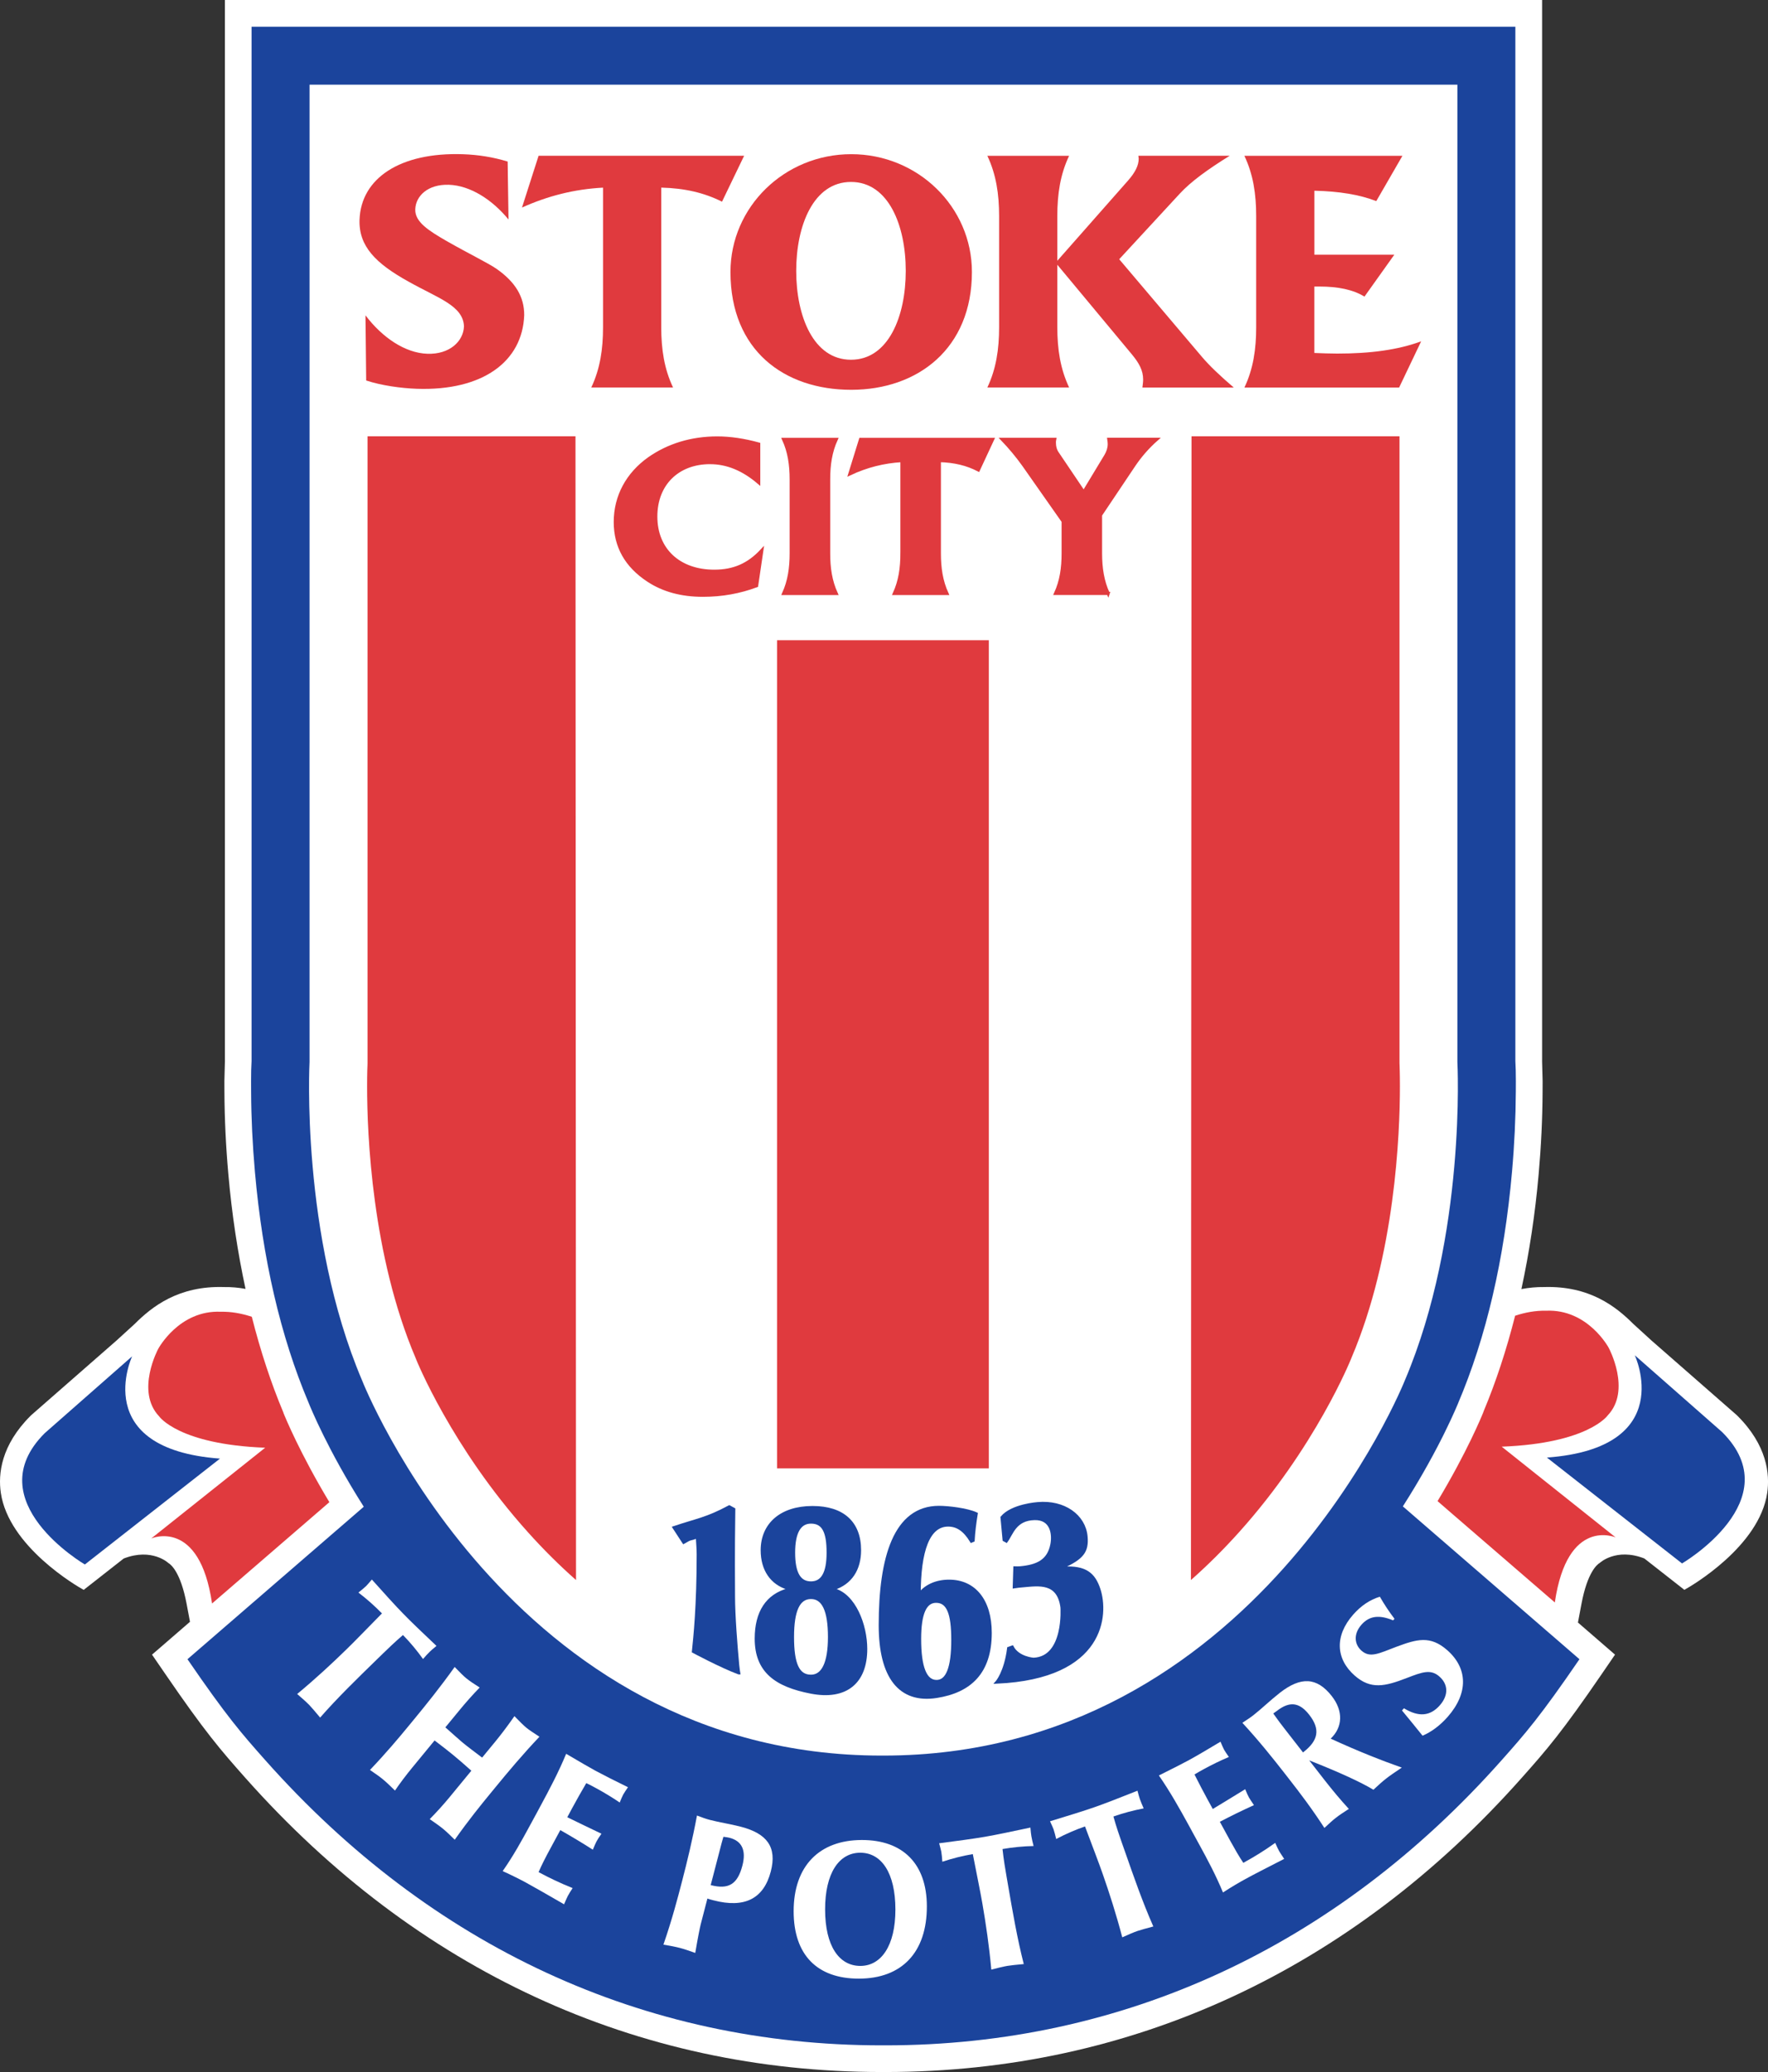 <svg height="5343.3" viewBox="0 0 4559 5343.3" width="4559" xmlns="http://www.w3.org/2000/svg"><rect x="0" y="0" width="4559" height="5343.3" fill="#333333" stroke="none"/><g transform="translate(.809 .696)"><path d="m4479.6 3650.5-1.6-1.6-220.2-192.7-46.9-42.8c-44.5-44.5-112.9-98.9-230.7-95.1-19.4-.3-38.8 1.7-57.9 5.2 20.2-93.5 35.3-192.2 44.5-296.4 6.4-72.1 9.8-143.6 10.1-212.5 0-1.4.1-27.4.1-27.4l-1.5-56.4.2 4.7v-2736.2h-3396.6v2736.1l.2-4.8-1.5 56.5.1 27.5c.3 69 3.7 140.5 10.1 212.5 9.1 103.9 24.2 202.5 44.3 295.9-18.3-3.3-36.6-5-55.2-4.7-117.7-3.8-186.1 50.6-230.6 95.1l-46.9 42.8-220.2 192.7-1.6 1.6c-76 75.9-83.6 149.8-76.5 198.4 20.2 138.4 196 240.7 213.7 250.3l103.2-80.9c72.8-28.3 115 11.5 115 11.5 7.2 4.2 31.8 24.3 47.1 105l8.8 46.7c-57.3 49.6-97.9 84.7-97.9 84.7l34.8 50.7c101.4 147.9 140.5 193.5 206.5 267.8 440.3 495.8 1007.4 757.8 1639.9 757.8h10.2c632.5 0 1199.6-262 1639.9-757.9 66-74.1 105.1-119.7 206.5-267.7l34.7-50.7s-39.6-34.3-95.6-82.8l9.2-48.7c15.3-80.8 39.9-100.8 47-105 0 0 42.2-39.9 115-11.5l103.2 80.9c17.7-9.6 193.6-111.9 213.7-250.3 7-48.5-.6-122.5-76.6-198.3z" fill="#fff"/><path d="m4214.7 3494.2s111.6 238.7-226.6 263.8l348.4 273s279.4-163.2 103.6-338.6z" fill="#1b449c"/><path d="m4144.9 3649.2c61.7-64.9 2.5-174.3 2.5-174.3s-53.6-100.5-161.6-95.6c-26.4-.6-53.2 4.2-79.7 12.9-22.3 87.9-49.4 170.8-81.7 247.6l.2.1c-4.5 11.3-42.5 103.9-118.5 230.4 9 7.9 23.1 20 40.6 35.2l261.8 226.1c32.4-221.9 156.8-167.7 156.8-167.7l-293.8-234c223.6-8.5 273.4-80.7 273.4-80.7z" fill="#e03a3e"/><path d="m339.9 3496.9s-111.6 238.7 226.5 263.8l-348.4 273s-279.3-163.2-103.5-338.6z" fill="#1b449c"/><path d="m409.7 3651.9c-61.8-64.9-2.5-174.3-2.5-174.3s53.6-100.5 161.5-95.6c26.5-.6 53.2 4.2 79.8 12.9 22.3 87.9 49.4 170.8 81.7 247.6l-.2.1c4.5 11.3 42.5 103.9 118.5 230.4-9 7.9-23.1 20-40.7 35.2l-261.8 226.1c-32.4-221.9-156.8-167.7-156.8-167.7l293.8-234c-223.5-8.5-273.3-80.7-273.3-80.7z" fill="#e03a3e"/><path d="m3616.6 3883.9c95.6-149.6 141.1-262.5 144-269.6l-1.4 3.3c72.3-170 119-370.7 138.9-596.6 6.2-69.8 9.4-139.3 9.8-206.8.1-9.6.1-18.6.1-27.1 0-19.6-.4-36.6-1.3-51.7v-2667.2h-3258.8v2667.3c-1 15.1-1.3 32.1-1.3 51.7 0 8.5 0 17.6.1 27.1.3 67.4 3.7 137 9.8 206.8 19.8 224.8 66.2 424.6 137.8 594 5.7 14.3 50.9 124.9 142.9 269.7l-454.6 393.2c101.1 147.5 138.8 190.8 201.2 261 426.9 480.7 976.2 734.7 1588.4 734.7h10.2c612.3 0 1161.5-254 1588.4-734.7 62.4-70.2 100.2-113.5 201.2-261z" fill="#1b449c"/><path d="m2277.3 217.6h-1479.9v2520.2s-23.9 446.3 135.5 821.3c0 0 379.1 967.4 1339.3 967.4h5.1c960.2 0 1344.4-967.4 1344.4-967.4 159.4-375 135.5-821.3 135.5-821.3v-2520.2z" fill="#fff"/><g fill="#e03a3e"><path d="m2002.8 1650.3h546.2v2135.6h-546.1v-2135.6z"/><path d="m1554.2 843v-359.8c-74.1 3.9-142.4 21.3-209 51.3l42.8-133.5h530l-57 118.4c-45.6-22.9-95.9-34.8-156.7-36.3v359.9c0 56.8 7.6 107.3 30.4 155.5h-210.8c22.7-48.1 30.3-98.6 30.3-155.5z"/><path d="m2575.5 843v-286.4c0-56.8-7.6-107.4-30.3-155.5h210.8c-22.8 48.2-30.4 98.7-30.4 155.5v115.2l182.3-206.8c18.1-20.5 27.6-38.7 27.6-56.9 0-2.3-.9-4.8-.9-7.1h235.5c-56 34.7-99.7 66.3-128.2 97.1l-156.7 169.7 212.7 251c20 23.7 47.5 49.7 82.6 79.8h-235.5c.9-7.2 1.9-14.2 1.9-20.5 0-23.7-10.5-42.7-29.5-65.5l-191.8-230.6v161c0 56.8 7.7 107.3 30.4 155.5h-210.8c22.7-48.1 30.3-98.6 30.3-155.5z"/><path d="m3238.4 843v-286.4c0-56.8-7.6-107.4-30.4-155.5h407.5l-67.4 116.8c-42.8-16.6-95-25.3-159.6-26.8v165h206.1l-77 108.1c-29.4-18.1-68.4-26-115.9-26h-13.3v171.3c19.9.8 39.9 1.6 58.9 1.6 85.5 0 156.7-9.5 216.5-31.6l-56.8 119.1h-398.9c22.8-48.2 30.3-98.7 30.3-155.6z"/><path d="m1829.9 1192.2c-81.8 0-139.7 54.1-139.7 139.1 0 86 60.4 141.1 150.7 141.1 50.7 0 88.5-16.8 122.7-53.5l-13.4 90.8c-43.3 16.2-89.1 24.6-138.5 24.6-54.9 0-101.9-12.6-141-38.4-56.7-37.2-84.9-87.6-84.9-150.5 0-66.1 31.2-123.9 87.3-163.7 49.4-34.6 109.2-53 175.7-53 33 0 69 5.3 106.8 15.7v99.2c-39.7-34-81.2-51.4-125.7-51.4z" stroke="#e03a3e" stroke-width="8.115"/><path d="m2039.4 1426.3v-190.5c0-37.8-4.9-71.4-19.5-103.4h135.5c-14.6 32-19.5 65.6-19.5 103.4v190.5c0 37.7 4.9 71.3 19.5 103.4h-135.4c14.5-32.1 19.4-65.7 19.4-103.4z" stroke="#e03a3e" stroke-width="8.115"/><path d="m2325 1426.3v-239.3c-47.6 2.7-91.6 14.1-134.3 34.1l27.5-88.7h340.5l-36.6 78.7c-29.3-15.2-61.7-23.1-100.7-24.1v239.3c0 37.7 4.9 71.3 19.5 103.4h-135.4c14.6-32.1 19.5-65.7 19.5-103.4z" stroke="#e03a3e" stroke-width="8.115"/><path d="m2856.7 1529.6h-135.5c14.6-32 19.5-65.6 19.5-103.4v-82.4l-102-145.4c-16.5-23.1-34.8-45.1-54.9-66.1h134.9c-.7 3.2-.7 6.3-.7 8.9 0 10 2.5 18.9 6.7 25.2l69 102.3 57.4-95c5.5-9.4 8.5-19.4 8.5-29.4 0-4.2-.6-7.8-1.2-12.1h123.3c-23.2 20.5-42.7 43.1-59.2 67.7l-85.5 127.6v98.6c.1 37.9 5 71.5 19.7 103.5z" stroke="#e03a3e" stroke-width="8.115"/><path d="m2193.6 468.5c-96.6 0-141.3 111.9-141.3 229.3s44.7 229.2 141.3 229.2c96.5 0 141.2-111.9 141.2-229.2 0-117.4-44.7-229.3-141.2-229.3zm311.8 232.2c0 197.2-139.3 303.8-311.3 303.8-171.9 0-311.3-100.9-311.3-303.8 0-167.8 139.4-303.8 311.3-303.8 171.9-.1 311.3 135.9 311.3 303.8z"/></g><path d="m2042.1 4220.7c0-68.4 15.3-102.5 48.3-102.5 32.5 0 48.4 34.1 48.4 102.5 0 67.6-17.1 101.8-48.4 101.8-34.7 0-48.3-32.8-48.3-101.8zm106.3-125.5c43.7-14 66.6-49.5 66.6-98.3 0-70.3-42.7-109.4-120.6-109.4-81.3 0-129.1 43.9-129.1 109.4 0 49.5 23.9 85.1 67.1 97.7v4.9c-54.6 14.6-82.5 57.9-82.5 125.4 0 83.6 50.6 119.9 140.5 137.3 90.3 17.5 140.5-25.7 140.5-110.7 0-61.4-29.6-138.8-82.4-152.1zm-103.5-92c0-52.3 15.4-79.5 45.5-79.5 32.5 0 44.9 25.1 44.9 79.5 0 52.9-14.8 78.7-44.9 78.7-30.7 0-45.5-25.8-45.5-78.7z" fill="#1b449c"/><path d="m2042.1 4220.7c0-68.4 15.3-102.5 48.3-102.5 32.5 0 48.4 34.1 48.4 102.5 0 67.6-17.1 101.8-48.4 101.8-34.7 0-48.3-32.8-48.3-101.8zm106.3-125.5c43.7-14 66.6-49.5 66.6-98.3 0-70.3-42.7-109.4-120.6-109.4-81.3 0-129.1 43.9-129.1 109.4 0 49.5 23.9 85.1 67.1 97.7v4.9c-54.6 14.6-82.5 57.9-82.5 125.4 0 83.6 50.6 119.9 140.5 137.3 90.3 17.5 140.5-25.7 140.5-110.7 0-61.4-29.6-138.8-82.4-152.1zm-103.5-92c0-52.3 15.4-79.5 45.5-79.5 32.5 0 44.9 25.1 44.9 79.5 0 52.9-14.8 78.7-44.9 78.7-30.7 0-45.5-25.8-45.5-78.7z" fill="none" stroke="#1b449c" stroke-width="9.262"/><path d="m2368.7 4113.7v-2.1c0-114.1 23.7-180.3 75.4-180.3 24.5 0 43.2 13.5 60.3 41.3l3.4-1.4c1.2-21.4 4-43.5 7.9-67.7-23.3-10.7-71.4-16.4-95.2-16.4-112.6 0-150.8 128.4-150.8 303.1 0 133.3 50.5 197.9 144.5 183.1 85.4-13.4 137.7-61.3 137.7-163.2 0-83.4-41-132.6-105.2-132.6-34.8-.2-63.2 14.1-78 36.2zm88.1 114.8c0 72-14.2 107.6-42.6 107.6-29.5 0-44.4-36.4-44.4-110.5 0-65.6 14.2-97.7 43.2-97.7 31.9.1 43.8 32.1 43.8 100.6z" fill="#1b449c"/><path d="m2368.7 4113.7v-2.1c0-114.1 23.7-180.3 75.4-180.3 24.5 0 43.2 13.5 60.3 41.3l3.4-1.4c1.2-21.4 4-43.5 7.9-67.7-23.3-10.7-71.4-16.4-95.2-16.4-112.6 0-150.8 128.4-150.8 303.1 0 133.3 50.5 197.9 144.5 183.1 85.4-13.4 137.7-61.3 137.7-163.2 0-83.4-41-132.6-105.2-132.6-34.8-.2-63.2 14.1-78 36.2zm88.1 114.8c0 72-14.2 107.6-42.6 107.6-29.5 0-44.4-36.4-44.4-110.5 0-65.6 14.2-97.7 43.2-97.7 31.9.1 43.8 32.1 43.8 100.6z" fill="none" stroke="#1b449c" stroke-width="9.354"/><path d="m2609.3 4246.6c15.3 28.9 55 31.4 55 31.4 82.8-3.4 73.2-133.9 73.2-133.9-9-67.2-59.5-59-100.2-55.4-6.8.6-16.6 1.4-22.8 2.5l1.5-48.9c4.2.1 9 .3 13.7-.1 43.8-4 73.6-17.1 81.9-60.5 5-26.3-.2-67.5-44.9-66.3-50.3 1.3-58.2 38.5-72.5 58l-5.9-3.2-5.4-57.9c26-31.2 92-35.6 92-35.6 67.7-6.2 120 31.4 124.9 84.9 3.6 39.1-10.7 55.1-58.5 77.6l.3 3.8c56.3-3.2 78.3 15.4 91.3 54.8 21.1 63.5 14.4 226.8-263.2 239.4 0 0 22.3-25 30.3-87.3z" fill="#1b449c" stroke="#1b449c" stroke-width="7.755"/><path d="m1903.8 4312.9c-46.3-17.4-116.3-55-116.3-55 3.9-37.4 12.3-117.3 12.3-250.3 0-14.7-1.2-25-2.3-45.9-22.2 9.1-13.1 1.4-35.3 14.4l-24.4-37.4c59.1-19.8 83.8-22.2 141.9-53.4l11.4 6.2c-1.7 119.4-.7 186.2-.7 224.7 0 49.2 6.3 128.4 10.8 177 .9 10.3 2.6 19.7 2.6 19.7z" fill="#1b449c" stroke="#1b449c" stroke-width="8.35"/><path d="m1484.5 4073.8c-42.6-37.6-83.9-78.6-123.9-123.2-197.2-219.3-287.7-444-288.5-446.3l-.8-2-.7-1.7c-112.4-264.5-124.8-576.1-124.8-700.1 0-34.1.9-54 1-54.9l.1-4v-1617.1h536.2z" fill="#e03a3e"/><path d="m3070.2 4073.8c42.5-37.6 83.9-78.6 123.9-123.2 197.1-219.3 287.7-444 288.6-446.3l.8-2 .7-1.7c112.5-264.5 124.8-576.1 124.8-700.1 0-34.1-.9-54-.9-54.9l-.2-4v-1617.1h-536.2z" fill="#e03a3e"/><path d="m1823.3 4895.2c5.5 1.9 10.7 3.3 15.9 4.6 79.9 20.8 129.2-3.9 147.6-74.5 16.3-62.9-9.7-97.7-77.1-115.3-28-7.3-55.2-11.1-80.2-17.7-9.1-2.3-20.1-6.2-33.1-11.2-11.6 62.5-25.3 118.8-38.1 168.1-11.5 44.3-25.8 99.4-48.4 164.8 17.2 2.9 31.3 5.6 41.7 8.3 11.2 2.9 24.4 7.4 40.4 13.1 7-41.4 12.1-66.1 14.1-73.9zm8.5-34.7 19.4-74.6c3.3-12.6 5.7-21.9 7.2-27.7.6-2.4 2.5-9.7 6.2-22.3 8 1 13.3 1.9 15.9 2.6 32 8.3 43.2 32.6 33.1 71.5-12.6 48.7-36 62.4-81.8 50.5z" fill="#fff"/><path d="m2045.7 4928.1c.1 112.1 60.2 173.6 168.1 173.6 111.5-.1 175.5-68.4 175.4-186.5-.1-109.6-61.9-171.2-167.7-171-109.2.1-175.9 66.7-175.8 183.9zm81.1-4.6c-.1-93.4 35.6-146.5 90.7-146.5 54.6 0 90.5 51.9 90.6 146.3.1 93.4-36.6 145.5-90.3 145.6-55.1 0-90.9-51.5-91-145.4z" fill="#fff"/><path d="m2584.3 4767.5c3 28 7.1 51.9 10.3 70.2 1.3 7.4 2.5 14.5 3.5 20.3 12.5 72.5 24.3 140.9 41 206.1-19.7 1.8-33.9 3.3-42.3 4.7-11 1.9-24.4 5.2-41.4 9.6-5.7-62.3-14.1-118.7-23-170.3-4.7-27.3-13.5-70.2-24.7-127.6-26.8 4.6-53.3 11.3-78.6 19.7-.7-9.6-1.4-18.7-2.7-26.1-.8-4.5-2.9-11.2-5.5-21.5 48.3-6.3 88.1-11.6 118.5-16.8 29-5 67.9-13.3 116.8-23.7.9 10.6 1.7 17.6 2.5 22.1 1.3 7.4 3.3 16.3 5.7 25.5-26.5.6-53.3 3.1-80.1 7.8z" fill="#fff"/><path d="m2870.3 4683.6c7.6 27.2 15.5 50 21.7 67.6 2.5 7.1 4.8 13.8 6.9 19.5 24.2 69.4 47.1 135 74.3 196.5-19 5.1-32.8 8.8-40.9 11.6-10.5 3.7-23.3 9.2-39.2 16.4-15.9-60.6-33.4-114.7-50.7-164.2-9.1-26.1-24.8-67.1-45.4-121.8-25.7 9-50.7 19.9-74.3 32.4-2.3-9.3-4.4-18.2-6.9-25.3-1.5-4.4-4.7-10.7-9-20.4 46.6-14.2 85-26 114.1-36.1 27.8-9.7 64.8-24.2 111.4-42.7 2.7 10.3 4.6 17.1 6.1 21.3 2.5 7.1 5.9 15.5 9.9 24.3-26.4 5-52.3 11.9-78 20.9z" fill="#fff"/><path d="m3092 4756.6c-5.6-10.1-11.1-20.3-16.7-30.5-3.4-6.2-6.7-12.4-10.1-18.6-24.2-44.2-48.6-87.7-77.7-129.7 37.9-19 63.9-32.1 77.5-39.6 21.1-11.6 48.5-27.7 81.4-47.5 3.8 8.9 6.7 15.9 9.3 20.8 2.7 4.9 6.9 10.6 12.3 18.6-22.7 9.6-43.6 19.9-63.5 30.7-8.7 4.8-17.2 9.5-25.2 14.4 11.3 22.5 22.8 44.4 34.3 65.6l12.9 23.4c21.1-12.7 48.9-29.6 83.6-51 3.9 10 7.4 17.2 9.8 21.6 2.2 4 6.6 10.1 12.7 19.5-30.5 13.8-59.8 28.2-87.9 42.9l26.3 48.2c12.2 22.1 23.2 41.3 34.2 57.7 27.1-14.8 54.1-31.3 82.3-51.5 3.8 8.9 7.1 15.7 10.2 21.4 2.2 4 6.8 10.6 12.9 19.9-45.7 23.4-79.1 40.5-99.5 51.7-15.3 8.4-35 19.7-58.3 34.9-18.4-44.5-39.8-84.5-60.8-122.9z" fill="#fff"/><path d="m3414.3 4713.1c12.1-11.3 22-20.4 30.2-26.6 7.7-6.1 18.9-13.5 32.8-22.5-21.6-23.4-41.8-47.8-61.7-73.2l-40.5-52c79.3 31.3 134.3 56.8 165.6 75.8 12.5-11.7 23.4-21.5 33.3-29.2 8.4-6.6 22.1-16 39.9-27.9-50.8-17.9-111.9-41.8-183.4-74.7 31.3-29.6 32.7-71.5 2.9-109.6-38.7-49.6-80.5-50.2-133.7-8.8-25.6 20.1-47.1 41.2-68.9 58.3-8.1 6.3-17.6 12.4-28 19.3 43.8 47.5 79.8 92.9 110.5 132.2 3.4 4.4 7.1 9.1 10.8 13.9 26.3 33.7 57.2 74.1 90.2 125zm-55.1-194.7-42.7-54.8c-8.7-11.1-20.4-26.2-34-45.7 5-3.8 8.1-5.6 9.1-6.5 32.4-25.2 57.7-23.3 83.7 10 28.8 37 23.6 65.9-14.7 95.8-.3.4-1 1-1.4 1.2z" fill="#fff"/><path d="m3614.4 4410.2 5-5.7c37.5 22.9 67.6 20.8 92.6-7.7 22.7-25.9 21.9-53.9-1.2-74.2-22.3-19.7-44.2-11.5-83.7 3.7-56.8 22-93.1 30.4-134.7-6.1-48.4-42.6-52.5-102-3.8-157.3 19.8-22.4 42.1-37.9 68.7-46.1 11.6 20.3 24.1 39 37.8 57l-3.6 4c-35.8-14.9-61.4-11.8-81.7 11.3-21 23.9-18.3 50.6.2 66.9 22.3 19.6 44.7 7.1 90-10.1 52.8-19.6 87.2-29.8 131.1 8.8 53 46.6 54.8 110.7 1.2 171.8-20.1 22.8-42.6 39.3-64.9 48.7-18.9-23.7-36.8-45.3-53-65z" fill="#fff"/><path d="m1280.3 693.1c-20.8-14.7-70.9-38.8-129.6-72.3-46.6-26.9-81.9-49.4-80.7-81.7 1.2-34.7 32.7-65.1 86.8-63.3 55.1 1.9 111.7 38.4 153.6 89.5l-2.2-149.4c-37.7-11.5-75.5-17.5-115.3-18.9-162.4-5.5-262.7 62.2-266.6 168.7-2.4 68.6 41.6 112.8 126.3 159.8 76.2 42.9 140.9 61.9 143 115.4-1.5 39.1-37.7 72.6-94.2 70.7-57.5-1.9-116.2-41.6-159.8-99.1l1.8 168c39.2 12.9 89.2 19.9 130.8 21.4 169.5 5.7 272.4-70.1 276.7-190 .1-47.1-22.4-84.7-70.6-118.8z" fill="#e03a3e"/><path d="m1038.3 4215.6c-21.4 18.4-38.7 35.2-52.1 48.2-5.4 5.3-10.5 10.1-14.8 14.4-52.7 51.3-102.5 99.8-146.7 150.3-12.7-15.1-21.9-26.1-27.8-32.2-7.8-8-18.2-17.2-31.4-28.6 48.2-40 89.9-78.8 127.3-115.3 19.9-19.3 50.4-50.9 91.3-92.5-19-19.5-39.5-37.6-60.7-53.8 7.5-6 14.6-11.7 20-16.9 3.3-3.2 7.7-8.7 14.7-16.7 32.5 36.3 59.4 66.2 80.9 88.2 20.5 21.1 49.3 48.6 85.7 83-8.2 6.7-13.6 11.3-16.8 14.5-5.5 5.3-11.6 11.9-17.9 19.3-15.5-21.8-32.7-42.4-51.7-61.9z" fill="#fff"/><path d="m1053.5 4449.3c4.4-5.5 8.7-10.6 12.5-15.2 31.7-38.5 67.8-83.1 105.6-136.1 12.9 13.2 22.6 23.2 29.5 28.8 9 7.4 20.6 15 35 24.2-18.9 19.5-36.7 39.6-53.6 60.3l-34.9 42.4c21.8 19.2 36.3 32.5 44.2 39 14.2 11.7 31.3 24.4 50.6 39l34.9-42.4c16.9-20.7 32.8-42.1 48.4-64.5 13.5 13.8 23.6 24 30.6 29.7 7.2 6 18.5 13.3 33.9 23.4-44.1 46.6-80.9 90.6-113.2 130-3.8 4.6-8 9.6-12.4 15.1-25.9 31.5-57.6 70.6-92.8 120.5-12.1-12-21.9-21.3-30.1-28.1-8.7-7.1-20-15.1-34.4-25 17.7-18.1 34.4-36.3 50.4-55.7l56.9-69.2c-18.6-16.7-34.9-30.7-48.3-41.7-9.3-7.7-24.8-19.8-46.5-36.3l-56.9 69.2c-16 19.5-31 39.1-45.2 60-12.5-12.2-22.5-21.9-31.2-29-8.2-6.8-19.6-14.8-33.3-24.1 42-44.2 74.4-82.8 100.3-114.3z" fill="#fff"/><path d="m1365.7 4706.7c5.5-10.2 11.1-20.3 16.6-30.5 3.3-6.2 6.7-12.4 10-18.6 23.9-44.3 47.3-88.4 66.8-135.7 36.6 21.5 61.6 36.2 75.4 43.6 21.2 11.4 49.6 25.7 84 42.6-5.3 7.9-9.7 14.2-12.4 19.1-2.6 4.8-5.2 11.4-8.9 20.3-20.5-13.8-40.4-25.8-60.4-36.7-8.7-4.7-17.3-9.4-25.8-13.3-12.7 21.7-24.9 43.2-36.4 64.5l-12.6 23.5c22.1 10.8 51.4 25 88.1 42.5-6.2 8.7-10.5 15.6-12.8 20-2.2 3.9-5 11-9.4 21.2-28.3-18.1-56.3-34.9-83.9-50.5l-26.1 48.3c-12 22.1-22.1 41.9-29.9 60 27.1 14.6 55.7 28.4 87.8 41.2-5.3 8-9.3 14.4-12.4 20.2-2.2 4-5.2 11.5-9.7 21.6-44.5-25.7-77-44.4-97.4-55.5-15.3-8.3-35.6-18.7-60.9-30.1 27.6-39.5 49.5-79.2 70.3-117.7z" fill="#fff"/></g></svg>